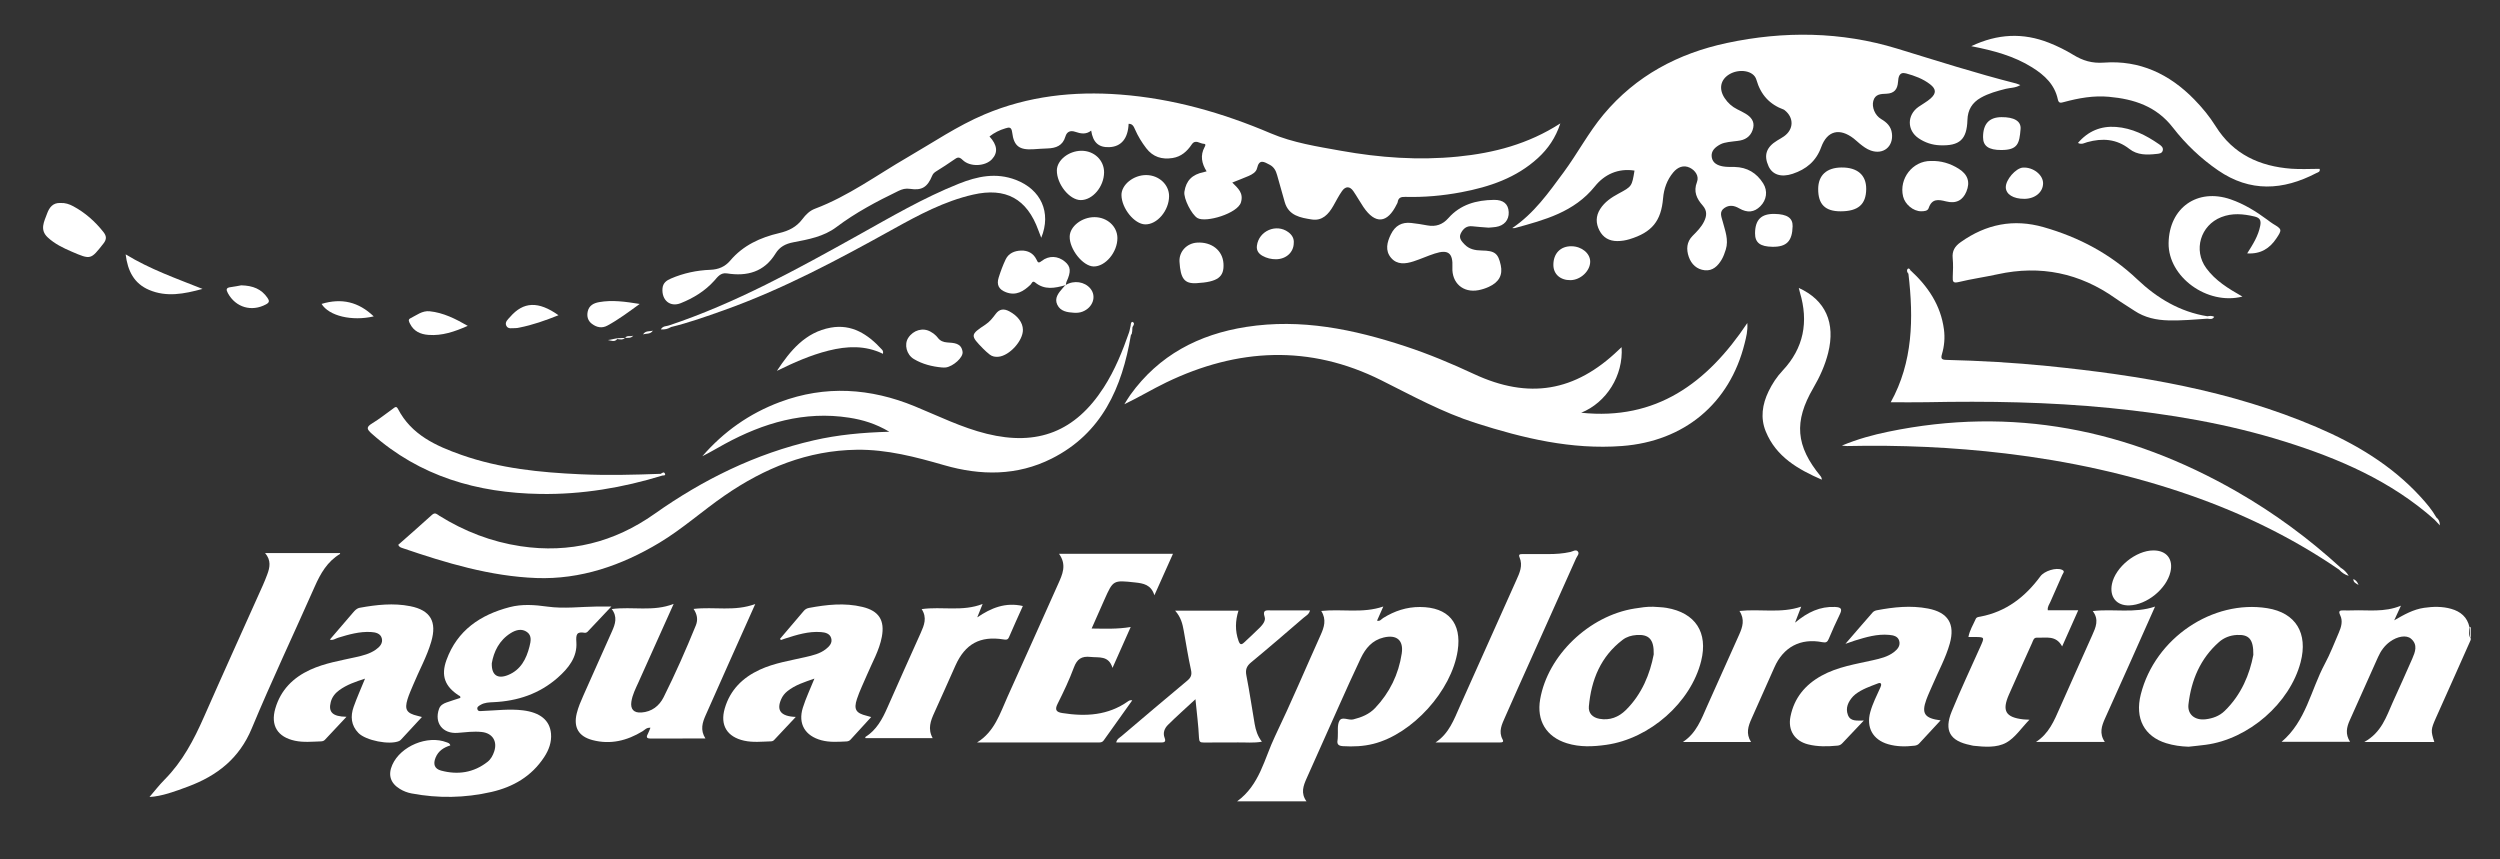 <svg xmlns="http://www.w3.org/2000/svg" xmlns:xlink="http://www.w3.org/1999/xlink" id="Capa_1" x="0px" y="0px" viewBox="0 0 3278.27 1126.8" style="enable-background:new 0 0 3278.27 1126.8;" xml:space="preserve"><rect x="0" y="0" width="3278.27" height="1126.8" fill="#333333" stroke="none"/><style type="text/css">	.st0{fill:#FFFFFF;}</style><g>	<path class="st0" d="M2143.34,223.7c-21.42-3.37-39.41,5.03-51.87,20.56c-27.32,34.02-66.09,44.09-104.99,54.8  c-0.95,0.26-2.03,0.03-3.48,0.03c28.56-19.15,47.65-46.41,67.37-73.1c18.27-24.74,32.59-52.19,52.39-75.87  c42.54-50.86,97.85-80.14,161.77-93.76c74.85-15.95,149.96-14.99,223.09,7.35c51.87,15.85,103.48,32.4,156.07,45.73  c1.61,0.41,3.13,1.17,5.61,2.12c-6.5,3.92-13.16,3.41-19.22,4.95c-11.28,2.86-22.43,5.87-32.66,11.66  c-11.38,6.44-17.13,15.93-17.52,29.15c-0.76,25.65-10.24,34.23-36.16,33.2c-10.11-0.4-19.52-3.55-27.85-9.19  c-15.37-10.41-15.36-30.45-0.19-41.17c5.29-3.74,11.16-6.79,15.95-11.07c7.64-6.83,7.28-12.37-0.7-18.56  c-9.33-7.23-20.31-11.25-31.51-14.27c-9.26-2.5-10.09,5.19-10.54,11.15c-0.74,9.85-5.04,15.06-15.2,15.49  c-7.12,0.3-14.8,0.24-17.24,9.46c-2.16,8.15,2.1,18.91,10.29,23.74c7.45,4.4,12.99,9.66,14.13,18.78  c2.16,17.31-11.21,28.28-27.64,22.54c-5.62-1.96-10.18-5.5-14.7-9.14c-2.66-2.14-5.08-4.59-7.79-6.67  c-18.48-14.21-34.72-10.38-42.63,11.42c-6.71,18.46-19.67,28.96-37.37,34.87c-15.06,5.03-26.6,1.24-31.69-10.01  c-6.51-14.39-2.92-24.95,11.46-33.67c2.92-1.77,5.93-3.41,8.72-5.36c13.03-9.11,13.42-24.61,0.94-34.4  c-0.27-0.21-0.51-0.5-0.82-0.61c-18.87-6.89-30.46-19.41-36.22-39.38c-3.54-12.28-23.01-14.74-35.72-6.9  c-11.41,7.03-13.8,19.04-5.95,30.97c4.2,6.38,9.73,11.4,16.66,14.81c3.66,1.81,7.34,3.62,10.84,5.72  c6.92,4.15,11.89,9.86,10.07,18.43c-1.93,9.12-7.91,15.02-17.27,16.76c-5.03,0.94-10.2,1.09-15.24,1.99  c-3.66,0.65-7.53,1.34-10.72,3.09c-6.47,3.54-12.43,8.36-11.2,16.72c1.17,7.9,7.83,10.92,14.8,12.17  c4.98,0.89,10.19,0.59,15.29,0.71c16.39,0.37,28.8,7.87,37.37,21.51c6.29,10.01,4.51,21.83-3.75,30.05  c-8.02,7.97-16.93,8.93-27.72,2.72c-6.38-3.68-12.72-4.92-19.23-0.59c-7.37,4.9-4.02,11.58-2.44,17.63  c3.17,12.19,8.15,24.15,4.09,37.05c-1.42,4.52-3.03,9.12-5.43,13.16c-4.93,8.26-11.65,15.02-22.11,13.91  c-10.39-1.1-17.5-7.77-20.92-17.44c-3.49-9.88-2.94-19.73,4.93-27.63c5.82-5.84,11.57-11.56,15.2-19.12  c3.53-7.38,3.99-13.98-1.96-20.74c-7.71-8.76-12.43-18.06-7.46-30.8c2.98-7.64-2.16-15.13-9.27-18.66  c-8.37-4.16-16.19-0.73-21.89,6.13c-8.09,9.73-12.25,21.33-13.3,33.83c-2.5,29.85-14.52,44.74-43.94,53.7  c-5.26,1.61-10.61,2.47-16.15,2.47c-10.57-0.02-18.51-4.55-23.35-13.85c-4.93-9.46-4.9-19,0.97-28.22  c5.9-9.25,14.68-15.11,24.07-20.17C2139.89,244.47,2139.92,244.52,2143.34,223.7z"></path>	<path class="st0" d="M1615.89,239.39c7.66,7.59,15,13.69,11.38,25.95c-4.29,14.51-45.93,27.04-57.01,20.6  c-7.55-4.39-18.49-25.65-17.15-34.52c2.18-14.51,10.17-22.65,25.16-25.64c0.97-0.19,1.92-0.53,3.97-1.1  c-6.5-10.31-8.62-20.9-2.62-31.88c0.99-1.81,2.17-4.06-1.32-4.25c-5.21-0.28-10.78-6.24-15.61,0.92  c-6.12,9.08-13.81,15.99-25.14,17.76c-13.91,2.17-25.63-1.3-34.47-12.85c-5.85-7.64-10.84-15.75-14.68-24.56  c-1.67-3.83-3.3-7.64-8.44-7.46c-0.81,19.23-9.63,29.94-25.25,30.6c-13.97,0.59-21.44-5.99-23.86-21.71  c-6.75,5.46-13.82,4.02-20.95,1.58c-6.3-2.16-10.96-0.19-12.83,6.23c-3.49,12.01-12.41,15.26-23.54,15.59  c-6.14,0.18-12.27,0.67-18.4,1.06c-18.17,1.16-25.66-3.89-27.85-21.99c-0.97-8.04-4.58-6.68-8.95-5.4  c-7.54,2.2-14.55,5.69-20.8,10.64c10.32,11.28,11.33,21.08,3.26,29.82c-8.62,9.33-28.59,10.63-38.47,0.98  c-4.94-4.83-7.2-3.28-11.35-0.35c-7.52,5.31-15.31,10.25-23.12,15.14c-2.39,1.5-4.29,2.97-5.43,5.74  c-6.15,14.97-13.43,19.8-28.99,17.36c-5.99-0.94-10.54,0.42-15.48,2.81c-28.31,13.7-56.01,28.35-81.27,47.39  c-16.55,12.48-36.73,16.1-56.5,19.89c-10.02,1.92-17.81,5.89-23.22,14.73c-14.81,24.16-37.26,30.2-63.67,26.03  c-8.44-1.33-12.35,4.8-16.75,9.69c-12.17,13.52-27.31,22.71-43.84,29.33c-14.06,5.64-25.1-3.9-23.99-19.11  c0.54-7.44,5.33-10.69,11.15-13.19c16.49-7.08,33.82-10.78,51.69-11.44c10.6-0.4,19.24-4.06,26.04-12.11  c16.86-19.95,39.5-30.26,64.01-35.99c12.78-2.99,22.85-8.03,30.64-18.43c4.31-5.76,9.48-10.94,16.42-13.55  c43.85-16.51,81.42-44.32,121.53-67.55c33.36-19.32,65.34-41.19,101.01-56.24c56.92-24.01,116.63-30.6,177.76-25.95  c68.76,5.24,133.98,23.86,197.37,50.85c29.12,12.4,60.98,17.3,92.24,22.9c50.67,9.08,101.6,12.74,153,7.63  c47.34-4.7,92.42-16.37,134.51-43.55c-6.23,18.94-16.18,33.32-29.35,45.39c-28.48,26.1-63.55,37.89-100.59,44.88  c-24.24,4.57-48.76,6.75-73.44,6.09c-5.74-0.15-9.09,1.09-9.95,7.02c-0.14,0.97-0.82,1.87-1.27,2.79  c-12.28,25.12-28.11,26.41-43.65,3.44c-4.59-6.78-8.53-14-13.16-20.74c-4.65-6.77-10.29-6.65-14.87-0.17  c-4.31,6.1-7.68,12.86-11.39,19.37c-6.28,11.03-14.48,20.08-28.31,17.9c-14.75-2.32-30.28-4.88-35.42-22.75  c-3.39-11.79-6.78-23.58-10-35.42c-1.59-5.83-4.11-10.64-9.81-13.62c-7.11-3.72-13.63-8.04-16.49,4.57  c-1.17,5.18-6.23,8.04-10.97,10.14C1630.61,233.66,1623.65,236.26,1615.89,239.39z"></path>	<path class="st0" d="M1482.97,439.31c-11.57,68.9-37.92,128.93-104.08,162.13c-45.13,22.65-92.73,22.43-140.79,8.56  c-37.42-10.8-75.03-20.76-114.55-20.24c-64.52,0.84-121.17,24.07-173.39,60.09c-28.96,19.97-55.23,43.68-85.49,61.87  c-49.62,29.82-103.47,48.36-161.24,46.25c-60.29-2.21-118.29-19.68-175.31-39.15c-2.16-0.74-4.63-1.33-5.93-4.36  c14.68-12.99,29.63-25.96,44.24-39.3c4.25-3.88,6.66-0.74,9.68,1.14c32.86,20.43,68.24,34.18,106.59,39.94  c64.3,9.67,122.85-5.12,175.64-42.43c63.67-45,132.35-78.87,208.66-96.39c31.67-7.27,63.85-10.3,99.19-11.27  c-17.99-10.66-35.01-15.71-52.72-18.45c-58.74-9.1-112.29,6.82-163.27,34.54c-9.75,5.3-19.23,11.08-29.23,16.01  c27.95-32.24,61.8-56.12,101.72-71.04c59.61-22.28,118.59-18.35,176.79,5.55c31.21,12.81,61.49,27.92,94.52,36.07  c66.67,16.43,116.11-2.98,153.25-60.61c14.71-22.82,24.76-47.79,33.63-73.29C1484.79,434.84,1483.52,437.25,1482.97,439.31z"></path>	<path class="st0" d="M2073.42,541.23c98.16,10.33,165.15-38.63,217.85-117.65c0.76,10.51-1.51,18.57-3.5,26.63  c-19.54,79.12-79.46,128.53-160.77,134.64c-66.55,5-129.47-10.18-191.96-30.15c-43.51-13.91-83.16-35.75-123.77-56.05  c-93.98-46.98-188.44-42.26-282.02,2.86c-18.35,8.85-35.75,19.43-54.87,28.57c2.57-4.06,4.95-8.27,7.75-12.17  c37.5-52.21,89.83-79.51,152.11-89.23c71.8-11.21,140.71,3.08,208.52,25.4c30.81,10.14,60.7,22.68,90.08,36.38  c71.7,33.42,132.51,23.35,189.61-31.56c1.14-1.1,2.33-2.15,3.97-3.66C2128.84,492.62,2106.49,527.88,2073.42,541.23z"></path>	<path class="st0" d="M2505.2,354.45c22.98,21.12,39.73,45.73,43.92,77.54c1.45,11.05,0.47,21.83-2.61,32.41  c-1.64,5.62-0.68,7.37,5.68,7.53c44.38,1.09,88.7,3.58,132.88,8.03c120.91,12.16,240.14,31.96,352.82,80.16  c50.94,21.79,97.99,49.73,135.92,91.06c7.84,8.54,15.37,17.38,21.14,27.55c0.44,2.2-0.44,3.07-2.64,2.61  c-56.92-50.59-125.01-79.95-196.51-102.36c-74.6-23.38-151.32-36.24-229.01-43.95c-80.07-7.95-160.33-9.19-240.7-7.6  c-15.57,0.31-31.15,0.04-46.74,0.04c29.1-52.48,30.1-109.88,23.21-168.37C2501.84,356.65,2501.4,354.35,2505.2,354.45z"></path>	<path class="st0" d="M3067.17,746.91c-60.6-41.55-126.04-73.4-195.33-97.55c-78.63-27.41-159.5-44.89-242.11-54.75  c-69.01-8.23-138.25-11.22-207.7-9.7c-1.27,0.03-2.55-0.22-6.79-0.61c21.37-8.83,40.9-14.04,60.7-18.15  c162.82-33.78,314.71-3.4,457.54,78.69c49.02,28.17,94.36,61.56,136.08,99.77C3069.95,746.62,3069.31,747.54,3067.17,746.91z"></path>	<path class="st0" d="M2584.93,60.55c34.68-16.42,67.94-17.85,101.86-4.49c11.14,4.39,21.84,9.7,32.02,15.91  c12.44,7.58,24.51,11.29,40.16,10.14c46.74-3.44,85.85,14.94,118.3,48.21c10.54,10.8,20.15,22.41,28.11,35.17  c23,36.87,57.73,52.67,99.44,55.76c12.22,0.91,24.56,0.14,36.89,0.14c1.27,4.13-2.5,4.64-4.43,5.65  c-43.52,22.67-86.58,25.29-128.66-3.62c-22.72-15.6-42.61-34.58-59.33-56.17c-21.63-27.93-50.92-37.34-83.96-40.34  c-20.09-1.82-39.5,1.7-58.7,6.86c-4.15,1.12-7.01,2.1-8.19-3.48c-4.13-19.57-17.63-31.88-33.61-41.89  C2641.02,73.47,2614.37,66.33,2584.93,60.55z"></path>	<path class="st0" d="M2894.64,417.87c-17.03,1.19-34.04,2.69-51.15,2.26c-16.02-0.4-31.1-3.63-44.63-12.66  c-8.23-5.49-16.75-10.56-24.83-16.27c-46.89-33.18-98.27-43.87-154.48-31.56c-16.99,3.72-34.27,6.12-51.16,10.21  c-7.44,1.8-7.98-0.68-7.73-6.65c0.35-8.18,0.72-16.46-0.08-24.58c-0.95-9.63,2.76-15.62,10.55-21.14  c33.29-23.61,69.26-30.86,108.71-19.6c46.34,13.23,87.63,35.05,122.9,68.56c25.83,24.54,55.85,42.51,91.89,48.3  C2896.24,415.79,2896.24,416.83,2894.64,417.87z"></path>	<path class="st0" d="M868.77,623.52c-52.26,16.11-105.72,25.07-160.4,24.2c-82.36-1.31-157.76-22.89-220.78-78.96  c-6.45-5.74-7.95-8.56,0.42-13.59c9.63-5.79,18.42-12.99,27.62-19.51c2.12-1.51,4.01-3.74,6.25,0.59  c17.61,33.98,49.8,48.49,83.25,60.28c50.42,17.77,103.08,23.03,156.15,25.4c35.19,1.57,70.34,0.7,105.51-0.62  C868.85,620.79,869.4,621.63,868.77,623.52z"></path>	<path class="st0" d="M2358.75,377.57c35.24,15.97,48.34,45.93,38.52,85.2c-4.09,16.36-11.02,31.51-19.48,46.04  c-25.68,44.08-23.03,75.97,9.48,115.53c0.98,1.19,1.62,2.65,1.69,4.68c-31.06-13.54-59.84-29.85-73.5-63.24  c-7.27-17.76-4.55-35.57,3.66-52.59c4.78-9.9,10.79-19.07,18.32-27.08c27.95-29.72,34.28-64.14,22.8-102.57  C2359.76,381.99,2359.44,380.39,2358.75,377.57z"></path>	<path class="st0" d="M1952.06,298.52c-7.59-0.62-14.42-0.97-21.2-1.79c-7.74-0.94-12.33,3.24-15.34,9.38  c-2.98,6.07,1.14,10.38,4.94,14.35c6.09,6.37,13.88,7.89,22.42,8.02c17.41,0.26,21.68,3.75,25.07,19.22  c2.82,12.88-2.26,22.38-15.72,28.49c-4.3,1.95-8.93,3.47-13.57,4.34c-20.13,3.76-35.08-9.49-34.11-29.94  c0.89-18.79-5.39-23.85-23.17-18.1c-9.39,3.03-18.41,7.19-27.79,10.23c-10.44,3.39-21.49,4.77-29.45-4.57  c-8.18-9.59-5.29-20.64-0.28-30.83c5.64-11.48,14.36-16.26,26.54-14.96c7.12,0.76,14.21,1.9,21.25,3.21  c11.04,2.05,20.05-0.97,27.53-9.48c15.85-18.02,36.86-23.68,59.82-23.99c12.47-0.17,18.91,5.45,19.39,16.06  c0.47,10.32-5.98,17.82-16.91,19.46C1958.11,298.13,1954.69,298.28,1952.06,298.52z"></path>	<path class="st0" d="M877.21,426.77c87.26-29.12,167.31-73.35,247.25-117.84c43.51-24.22,86.47-49.54,132.91-68.05  c24.29-9.68,48.73-14.93,74.63-5.04c32.95,12.57,46.95,42.66,33.4,75.95c-1.46-3.78-2.67-6.71-3.74-9.7  c-14.92-41.45-42.76-56.7-85.82-46.84c-37.4,8.57-70.88,26.49-103.98,44.85c-72.27,40.08-145,79.11-223.14,106.9  c-22.81,8.11-45.62,16.25-69.2,21.95C877.3,429.74,876.81,428.73,877.21,426.77z"></path>	<path class="st0" d="M2940.51,388.9c-46.32,11.75-97.48-25.94-96.81-70.12c0.7-46.32,37.73-72.46,81.41-57.36  c17.59,6.08,33.22,15.77,48.11,26.77c2.47,1.82,4.87,3.78,7.49,5.35c11.79,7.08,12.01,7.61,4.2,19.26  c-8.77,13.09-20.56,20.55-38.16,19.48c7.56-11.87,14.58-22.96,17.13-36.27c1.42-7.39-0.7-10.52-7.82-12.18  c-14.59-3.41-28.96-4.71-43.3,0.92c-27.29,10.71-36.91,43.29-19.7,66.87C2905.06,368.03,2921.93,378.38,2940.51,388.9z"></path>	<path class="st0" d="M2531.76,211.08c13.39-0.46,25.67,3.16,36.91,10.31c11.81,7.51,15.02,17.4,9.88,29.84  c-4.66,11.3-13.45,16.25-26.62,12.88c-10.41-2.66-18.64-3.81-22.89,8.84c-1.28,3.82-5.95,4.09-9.83,4.1  c-10.24,0.02-21.21-9.01-23.69-19.47C2489.98,234.17,2507.99,211.05,2531.76,211.08z"></path>	<path class="st0" d="M2823.83,721.78c17.27,0.01,26.25,11.44,22.25,28.33c-5.24,22.16-30.77,42.94-53.75,43.75  c-16.88,0.59-26.36-11.01-22.92-28.05C2773.89,743.67,2800.96,721.76,2823.83,721.78z"></path>	<path class="st0" d="M79.46,266.18c5.98-0.31,11.47,1.5,16.63,4.29c15.53,8.39,28.49,19.82,39.41,33.64  c4.01,5.07,4.82,9.29,0.17,15.21c-16.7,21.24-16.45,21.49-41.61,10.67c-11.29-4.86-22.33-10.17-31.48-18.69  c-10.86-10.1-4.63-20.74-0.89-31.1C64.62,272.08,69.4,265.6,79.46,266.18z"></path>	<path class="st0" d="M1396.91,374.02c-13.63,3.82-27.12,6.61-39.53-3.63c-3.56-2.94-4.41,1.4-6.07,2.97  c-9.08,8.62-18.89,14.84-32.06,9.88c-9.44-3.55-12.71-9.66-9.69-19.28c2.54-8.09,5.51-16.12,9.15-23.77  c3.91-8.22,11.76-11.33,20.27-11.61c8.76-0.29,16.1,3.45,20.07,11.6c1.87,3.84,2.45,5.52,6.83,2.09  c9.63-7.54,21.41-6.84,30.57,0.82c7.77,6.51,8.24,13.12,2.01,26.58c-0.55,1.19-0.55,2.63-0.8,3.95L1396.91,374.02z"></path>	<path class="st0" d="M1435.23,284.75c16.65,0.04,29.91,12.12,30.02,27.35c0.14,18.56-15.78,37.6-31.21,37.31  c-14.03-0.27-31.81-22.61-31.35-39.37C1403.06,296.79,1418.61,284.71,1435.23,284.75z"></path>	<path class="st0" d="M1533.02,257.25c-0.11,18.98-15.69,37.35-31.36,36.98c-14.15-0.33-30.84-20.96-31.07-38.38  c-0.17-13.61,15.78-26.46,32.64-26.29C1519.77,229.74,1533.11,242.13,1533.02,257.25z"></path>	<path class="st0" d="M1447.79,226.08c-0.15,18.74-15.04,36.38-30.64,36.3c-14.73-0.07-31.49-20.96-31.28-38.99  c0.16-13.3,15.37-25.5,32.02-25.68C1434.71,197.53,1447.91,210.06,1447.79,226.08z"></path>	<path class="st0" d="M2413.69,277.1c-20.37,0.05-29.6-9.16-29.48-29.4c0.1-17.85,11.04-27.9,30.56-28.07  c20.93-0.19,32.55,9.95,32.4,28.26C2447,268.03,2436.66,277.05,2413.69,277.1z"></path>	<path class="st0" d="M1018.77,486.32c17.45-26.45,37.22-50.68,70.6-56.7c27.7-5,48.7,8.75,66.64,28.28  c1.14,1.24,2.53,2.36,1.84,6.06c-23.22-11.36-47.21-10.23-71.24-4.23C1062.97,465.63,1040.88,475.47,1018.77,486.32z"></path>	<path class="st0" d="M1341.35,432.47c0.17,14.36-17.57,33.93-31.99,35.34c-4.23,0.42-8.22-0.23-11.58-2.9  c-2.92-2.32-5.75-4.8-8.36-7.46c-17.31-17.62-17.27-18.57,2.87-31.86c5.57-3.68,9.48-8.72,13.33-13.9  c4.94-6.64,10.78-7.24,17.87-3.46C1334.51,414.11,1341.24,422.96,1341.35,432.47z"></path>	<path class="st0" d="M1568.84,371.33c-15.6,0.86-20.86-5.82-22.16-28.16c-0.76-13.13,9.44-24.18,23.09-25.02  c19.01-1.17,33.41,10.17,34.56,27.22C1605.55,363.36,1596.75,369.8,1568.84,371.33z"></path>	<path class="st0" d="M1235.22,481.87c-13.02-1.19-25.59-4.32-36.86-11.06c-9.69-5.79-12.92-19.17-7.42-27.69  c6.64-10.3,19.35-13.98,29.39-8.13c3.47,2.02,6.97,4.61,9.33,7.79c3.23,4.35,7.4,5.88,12.26,6.25c8.99,0.68,18.78,0.55,20.33,12.42  c0.95,7.29-12.24,18.92-21.9,20.39C1238.67,482.08,1236.92,481.87,1235.22,481.87z"></path>	<path class="st0" d="M164.78,333.56c32.27,19.64,66.01,31.41,100.79,45.3c-24.39,6.66-47.26,11.05-70.16,1.26  C175.9,371.79,167.44,355.49,164.78,333.56z"></path>	<path class="st0" d="M2724.83,187.46c13.3-15.53,30.03-22.49,49.86-21.02c21.02,1.56,39.32,10.77,56.38,22.61  c2.77,1.92,5.94,4.24,5,8.22c-0.99,4.19-5.21,4.25-8.39,4.6c-12.39,1.37-24.93,1.65-35.33-6.52c-16.93-13.3-35.46-14.43-55.29-8.96  C2733.33,187.42,2729.67,190.05,2724.83,187.46z"></path>	<path class="st0" d="M2327.12,280.51c16.46,0.33,23.81,5.36,23.56,16.11c-0.45,19.61-7.88,27.23-26.32,27  c-16.34-0.2-23.07-5.43-22.95-17.85C2301.59,288.02,2309.58,280.16,2327.12,280.51z"></path>	<path class="st0" d="M2624.32,196.72c-16.6,0.01-23.95-5.16-23.93-16.87c0.02-17.43,7.98-26.1,24.11-26.24  c16.59-0.14,25.92,5.19,25.1,15.52C2648.06,188.37,2645.91,196.65,2624.32,196.72z"></path>	<path class="st0" d="M2036.96,347.54c-0.11-15.15,9.33-24.88,23.92-24.63c13.27,0.22,24.25,9.26,24.35,20.04  c0.11,12.25-12.5,24.21-25.73,24.42C2046.13,367.57,2037.05,359.59,2036.96,347.54z"></path>	<path class="st0" d="M613.37,427.3c-17.42,7.7-33.73,13.25-51.61,11.85c-10.44-0.82-19.1-4.65-24.07-14.57  c-1.25-2.5-2.99-5.49,0.31-7.11c8.14-4,15.61-10.34,25.48-9.3C581.43,410.06,597.05,417.92,613.37,427.3z"></path>	<path class="st0" d="M1396.91,374.02c0,0,0.79-0.41,0.77-0.4c10.51-6.38,24.58-4.33,32.09,4.69c8.51,10.23,3.36,25.11-10.35,30.39  c-3.65,1.41-7.32,1.64-11.06,1.42c-8.7-0.52-17.72-1.76-21.9-10.44c-4.21-8.75,1.58-15.57,7.07-21.88  C1394.64,376.52,1395.78,375.28,1396.91,374.02z"></path>	<path class="st0" d="M2654.42,260.75c-14.35,0.04-23.95-5.92-24.21-15.01c-0.28-10.02,13.18-25.48,22.61-25.99  c13.27-0.72,26.29,9.46,26.29,20.56C2679.12,251.98,2668.57,260.72,2654.42,260.75z"></path>	<path class="st0" d="M1696.52,318.67c-0.11,12.18-10.05,21.19-23.31,21.29c-6.18,0.05-12.24-1.43-17.65-4.45  c-5.02-2.8-8.17-6.94-7.36-13.33c2.47-19.41,25.41-29.4,41.14-17.8C1694.33,308.06,1697.09,312.88,1696.52,318.67z"></path>	<path class="st0" d="M838.86,398.57c-15.02,10.87-28.04,20.62-42.39,28.39c-7.05,3.82-13.93,2.4-20.13-2.18  c-5.55-4.1-7.04-9.96-5.63-16.42c1.7-7.81,7.89-10.91,14.88-12.16C802.64,393.13,819.55,395.48,838.86,398.57z"></path>	<path class="st0" d="M732.36,413.36c-17.28,6.91-33.95,12.82-51.41,16.24c-1.67,0.33-3.39,0.75-5.06,0.67  c-4.26-0.21-9.74,1.76-12.01-3.21c-2.21-4.81,2.21-8.22,5.04-11.48C686.37,395.49,705.83,394.55,732.36,413.36z"></path>	<path class="st0" d="M316.25,374.16c15.64,0.33,26.69,5.02,34.51,16.42c2.73,3.97,2.58,6.1-1.99,8.56  c-18.81,10.13-39.7,4.03-49.9-14.64c-2.6-4.75-2.46-7.23,3.54-7.96C307.79,375.87,313.1,374.71,316.25,374.16z"></path>	<path class="st0" d="M421.68,398.52c26.34-7.99,48.63-2.61,68.4,16.36C461.61,421.47,431.39,414.39,421.68,398.52z"></path>	<path class="st0" d="M3067.17,746.91c0.79-0.77,1.59-1.53,2.38-2.3c4.33,2.56,7.7,6.08,10.34,10.51  C3074.76,753.69,3070.67,750.77,3067.17,746.91z"></path>	<path class="st0" d="M877.21,426.77c0.77,0.73,1.53,1.46,2.3,2.18c-3.67,2.37-7.61,3.43-12.95,2.95  C869.42,427.08,873.82,427.97,877.21,426.77z"></path>	<path class="st0" d="M856.14,433.57c-3.33,5.02-8.57,3.51-12.94,4.96C846.47,433.28,851.74,434.9,856.14,433.57z"></path>	<path class="st0" d="M2894.64,417.87c0-1.04,0-2.08-0.01-3.13c2.96-0.6,5.89-0.83,8.88,0.67  C2901.31,419.27,2897.88,418.25,2894.64,417.87z"></path>	<path class="st0" d="M3192.3,681.34c0.88-0.87,1.76-1.74,2.64-2.61c3.08,2.19,4.44,5.47,4.48,10.22  C3197.05,686.41,3194.67,683.87,3192.3,681.34z"></path>	<path class="st0" d="M809.33,444.56c-3.33,4.42-7.83,1.99-12.11,1.37c4.1-0.79,8.2-1.58,12.31-2.38L809.33,444.56z"></path>	<path class="st0" d="M1482.97,439.31c-0.7-1.47-1.4-2.93-2.09-4.4c0.61-2.76,1.22-5.53,1.84-8.29c1.92-0.61,2.74,0.05,2.37,2.07  C1484.43,432.24,1485.43,436.11,1482.97,439.31z"></path>	<path class="st0" d="M819.71,443.12c2.64-4.13,7.51-1.08,10.78-3.14c-2.8,3.78-6.96,2.99-10.88,3.01L819.71,443.12z"></path>	<path class="st0" d="M1485.08,428.69c-0.79-0.69-1.58-1.38-2.37-2.07c-0.04-2.09,0.85-5.2,2.56-4.4  C1488.24,423.62,1486.74,426.51,1485.08,428.69z"></path>	<path class="st0" d="M3085.96,759.33c3.33,1.47,4.98,3.22,6.85,7.73C3088.49,764.6,3086,763.56,3085.96,759.33z"></path>	<path class="st0" d="M809.33,444.56c0.13-0.32,0.19-0.66,0.2-1c3.39-0.14,6.79-0.29,10.18-0.44c0,0-0.1-0.14-0.1-0.13  C816.59,446.15,812.91,445.04,809.33,444.56z"></path>	<path class="st0" d="M868.77,623.52c-0.66-0.74-1.32-1.47-1.99-2.21c1.85-1.59,4.17-3.04,5.32,0.13  C872.85,623.48,870.42,623.58,868.77,623.52z"></path>	<path class="st0" d="M2505.2,354.45c-2.31,0.74-1.89,3.03-2.65,4.66c-1.65-1.97-2.68-4.51-1.03-6.45  C2502.76,351.22,2504.49,352.69,2505.2,354.45z"></path>	<path class="st0" d="M1429.92,154.16c3.28-1.05,5.51-1.1,7.54,0.28c0.1,0.07-0.57,1.95-1.26,2.39  C1433.44,158.61,1432.26,156,1429.92,154.16z"></path>	<g>		<path class="st0" d="M3238.21,822.4L3238.21,822.4L3238.21,822.4c-2.77-13.21-11.72-20.56-23.98-24.03   c-11.65-3.29-23.59-3.07-35.58-1.32c-13.95,2.04-26.01,8.78-39.12,16.41c3.09-6.71,5.39-11.7,8.85-19.22   c-22.3,9.12-43.26,5.37-63.92,6.17c-3.76,0.15-7.53,0.1-11.29,0c-4.72-0.12-7.26,0.5-4.46,6.29c3.72,7.68,1.41,15.46-1.75,22.79   c-5.94,13.78-11.35,27.88-18.43,41.07c-18.36,34.25-24.62,75.17-56.64,102.16c29.99,0,59.44,0,89.75,0   c-6.5-10.06-4.47-19.1-0.41-28.14c12.42-27.7,24.79-55.42,37.19-83.12c3.55-7.93,8.46-14.83,15.56-19.99   c9.84-7.16,21.52-9.12,27.59-3.95c9.34,7.97,5.4,17.52,1.63,26.3c-8.21,19.12-17.02,37.99-25.51,56.99   c-8.54,19.12-14.82,39.71-37.4,52.19c32.73,0,62.2,0,91.86,0c-4.71-14.78-4.71-16.21,2.1-31.61   c8.82-19.97,17.82-39.85,26.72-59.78c6.33-14.17,12.61-28.36,18.92-42.54c0-0.68,0-1.37,0-2.05   C3236.07,832.53,3238.34,827.33,3238.21,822.4z"></path>		<path class="st0" d="M3238.21,822.4c1.89,4.73-0.91,9.99,1.68,14.64c0-4.79,0-9.58,0-14.37   C3239.38,822.29,3238.82,822.2,3238.21,822.4z"></path>		<path class="st0" d="M755.8,842.16c-0.68-10.17,0.27-14.21,10.91-12.39c1.14,0.2,2.87-0.44,3.69-1.29   c10.04-10.49,19.96-21.1,31.32-33.17c-7.7,0-13.01-0.05-18.33,0.01c-21.84,0.26-43.84,3.15-65.45,0.15   c-16.88-2.34-33.33-3.59-49.75,0.71c-38.38,10.05-68.58,30.39-82.72,69.26c-7.48,20.57-2.12,34.68,16.1,46.52   c0.94,0.61,2.6,0.86,2.02,3.22c-5.87,1.93-12.04,3.83-18.12,5.99c-4.26,1.51-8.12,3.74-9.76,8.36   c-6.56,18.4,4.85,33.01,24.38,31.48c10.54-0.83,21.07-2.28,31.69-1.13c13.92,1.51,20.72,12.11,16.28,25.48   c-1.76,5.29-4.37,10.2-8.74,13.63c-18.27,14.35-38.99,17.36-60.95,11.49c-8.69-2.32-10.64-8.49-7.23-16.94   c3.57-8.85,10.76-13.43,19.33-16.06c-0.65-3.04-3.03-3.38-4.79-4.07c-24.98-9.81-60.41,4.94-71.28,29.57   c-5.83,13.22-2.47,23.99,9.97,31.57c4.69,2.86,9.75,4.84,15.19,5.87c35.07,6.63,70.05,6.04,104.78-1.9   c28.62-6.54,52.69-20.52,69.18-45.63c6.13-9.33,10-19.64,9.01-30.92c-1.55-17.55-14.29-27.71-36.78-30.49   c-17.79-2.2-35.47,0.21-53.2,0.83c-2.27,0.08-5.3,0.88-6.38-1.85c-1.33-3.37,1.84-4.87,4.03-6.17c5.15-3.06,10.98-3.25,16.83-3.52   c31.68-1.42,60.4-11,84.44-32.23C745.38,876.27,757.12,861.74,755.8,842.16z M694.36,847.67c-4.13,16.35-11.46,30.81-28.24,37.55   c-13.58,5.45-21.72,0.23-21.22-15.55c2.56-14.83,9.47-29.96,25.03-39.6c6.5-4.03,14.28-6.22,21.16-1.27   C697.68,833.55,696,841.17,694.36,847.67z"></path>		<path class="st0" d="M1862.1,795.96c-17.64-0.08-33.53,5.22-48.36,14.46c-2.35,1.46-4.19,4.73-8.01,3.42   c2.56-5.76,5.05-11.39,8.22-18.52c-27.21,9.32-53.7,2.91-81.41,5.83c7.24,11.37,3.74,21.5-0.87,31.73   c-19.86,44.17-38.73,88.81-59.67,132.46c-14.14,29.48-20.02,63.92-49.8,85.47c30.99,0,60.44,0,91.01,0   c-7.86-10.82-4.1-20.49,0.1-29.98c13.95-31.49,28-62.95,42.13-94.36c9.51-21.15,18.93-42.35,28.91-63.27   c6.2-12.99,14.99-23.66,30.03-27.24c17.06-4.07,26.35,3.53,23.72,20.99c-4.12,27.33-15.81,51.37-34.92,71.5   c-7.75,8.16-17.73,12.21-28.64,14.91c-6.32,1.57-14.8-4.34-18.18,1.87c-3.12,5.74-1.59,14-2.11,21.14   c-0.1,1.36-0.05,2.75-0.3,4.08c-1.1,5.84,1.58,7.67,7.17,8c13.4,0.8,26.61,0.27,39.68-3.01c51.31-12.86,102.69-69.58,110.67-122.2   C1917,816.85,1899.05,796.13,1862.1,795.96z"></path>		<path class="st0" d="M1479.35,919.54c-26.34,18.74-55.76,20.3-86.32,15.49c-7.63-1.2-10.33-3.96-6.19-12.15   c7.83-15.51,15.3-31.31,21.35-47.58c4.11-11.04,10.03-15.17,21.71-13.87c11.23,1.25,23.85-2.22,28.94,14.39   c8.28-18.61,15.79-35.49,23.86-53.63c-17.67,2.97-33.68,2.19-51.24,2.01c6.04-13.65,11.37-25.78,16.77-37.89   c11.46-25.7,11.47-25.65,40.14-22.54c10.74,1.17,21.12,2.8,25.39,16.86c8.71-19.46,16.58-37.04,24.35-54.41   c-49.65,0-98.69,0-149.39,0c10.54,14.67,4.28,27.36-1.24,39.76c-21.91,49.22-44.11,98.31-66.2,147.45   c-9.94,22.11-17.11,46.07-40.07,60.17c2.99,0,5.98,0,8.97,0c50.26,0,100.52-0.01,150.78,0.02c2.53,0,4.7-0.42,6.27-2.62   c12.5-17.56,25.02-35.12,37.53-52.67C1482.07,917.91,1480.64,918.62,1479.35,919.54z"></path>		<path class="st0" d="M955.49,870.07c11.42-25.63,22.91-51.23,34.91-78.07c-27.04,10.19-53.68,3.32-80.93,6.48   c4.71,6.93,6.05,14.1,3.02,21.55c-12.97,31.9-26.87,63.42-42.26,94.21c-5.72,11.44-15.51,19.11-29.07,20.07   c-10.08,0.72-14.74-4.31-13.21-14.37c1.35-8.86,5.46-16.81,9.11-24.9c15.32-33.97,30.54-67.98,46.32-103.17   c-26.9,10.6-53.8,3.18-81.21,6.77c7.86,10.29,4.53,19.76,0.46,28.96c-12.4,28.07-25.13,56-37.5,84.08   c-3.43,7.78-6.91,15.7-8.88,23.92c-4.39,18.31,2.51,30.07,20.67,34.87c23.49,6.21,45.26,0.84,65.68-11.58   c2.87-1.75,5.27-5.09,10.34-4.58c-1.4,3.34-2.23,5.87-3.48,8.18c-2.4,4.42-1.27,5.97,3.75,5.94c23.5-0.14,47-0.06,71.82-0.06   c-7.16-11.26-3.91-21.1,0.54-31C935.63,914.98,945.5,892.5,955.49,870.07z"></path>		<path class="st0" d="M2973.2,797.54c-71.38-11.46-147.14,38.84-165.94,112.9c-8.13,32.02,4.94,55.37,33.29,64.12   c9.53,2.94,19.32,4.3,29.37,4.61c7.46-0.83,14.93-1.54,22.37-2.52c56.38-7.39,110.48-54.48,124.54-108.35   C3026.71,830.46,3010.59,803.54,2973.2,797.54z M2954.82,858.72c-4.71,24.97-15.45,52.14-37.72,73.64   c-6.83,6.59-15.56,9.75-24.95,10.85c-13.82,1.61-23.97-6.22-22.4-19.64c3.69-31.7,15.52-60.01,40.05-81.64   c6.48-5.71,14.53-8.84,23.39-9.3C2948.84,831.82,2955.08,837.87,2954.82,858.72z"></path>		<path class="st0" d="M2185.33,797.1c-5.7-0.97-11.55-1-17.33-1.46c-8.29-0.27-16.39,1.03-24.5,2.31   c-59.77,9.47-113.92,61.46-123.88,118.98c-4.86,28.04,7.98,49.29,35.03,57.71c17.04,5.3,34.31,4.51,51.76,2.04   c56.99-8.06,110.79-55.45,124.31-109.84C2240.04,829.37,2223.31,803.56,2185.33,797.1z M2168.54,858.1   c-4.8,25.13-15.16,51.9-36.59,73.03c-9.27,9.14-20.99,13.92-34.6,11.44c-9.05-1.65-14.66-7.37-13.86-16.26   c3.16-34.9,15.54-65.47,44.42-87.38c5.23-3.97,11.53-5.76,18.15-6.22C2162.05,831.6,2169.04,838.18,2168.54,858.1z"></path>		<path class="st0" d="M2526.01,917.48c2.44-6.72,5.59-13.18,8.39-19.77c7.6-17.86,17.08-34.96,22.36-53.78   c7.2-25.67-2.18-40.92-28.56-45.96c-22.52-4.3-44.93-1.94-67.2,2.3c-1.89,0.36-4.06,1.32-5.29,2.72   c-11.45,13-22.72,26.15-35.78,41.28c5.84-2.03,8.99-3.24,12.2-4.23c14.7-4.52,29.42-8.97,45.11-7.51   c5.58,0.52,11.42,1.63,13.2,7.78c1.86,6.43-2.16,11.15-6.94,14.81c-8.08,6.19-17.8,8.44-27.46,10.63   c-22.93,5.19-46.35,8.67-67.36,20.26c-21.51,11.85-35.95,29.21-40.81,53.53c-3.63,18.14,5.43,32.09,22.98,36.54   c12.76,3.24,25.73,2.9,38.73,1.67c2.56-0.24,4.48-1.23,6.21-3.07c9.09-9.67,18.25-19.29,28.23-29.81   c-8.86-0.1-17.47,1.55-20.82-7.29c-3.51-9.26,0.33-17.36,6.69-24.35c0.92-1.01,1.95-1.93,3.03-2.76   c8.78-6.81,19.17-10.29,29.36-14.21c1.69-0.65,3.65-1.26,4.36,0.66c0.47,1.28-0.29,3.22-0.94,4.67   c-4.73,10.58-10.09,20.93-13.18,32.15c-5.55,20.19,3.34,36.29,23.3,42.12c11.32,3.31,22.92,3.37,34.57,1.98   c2.51-0.3,4.51-1.01,6.26-2.91c8.94-9.75,17.97-19.42,28.07-30.3C2523.54,941.93,2519.48,935.47,2526.01,917.48z"></path>		<path class="st0" d="M1136.39,938.58c-13.91-3.39-17.19-8.24-12.68-21.98c3.5-10.64,8.59-20.76,12.94-31.13   c6.98-16.62,16.31-32.37,19.69-50.33c4.09-21.77-3.81-34.08-25.37-39.28c-23.4-5.65-46.81-3.04-70.11,1.3   c-2.79,0.52-5.03,1.77-6.9,3.98c-10.33,12.23-20.74,24.4-31.13,36.58c0.38,0.53,0.77,1.05,1.15,1.58   c1.85-0.65,3.68-1.35,5.55-1.95c15.3-4.89,30.64-9.76,47.02-8.5c5.57,0.43,11.47,1.81,13.34,7.78c2.03,6.46-2.42,11.06-7.09,14.69   c-7.75,6.03-17.19,8.11-26.49,10.28c-20.24,4.71-40.94,7.76-60.04,16.59c-22.48,10.39-38.8,26.49-45.88,50.7   c-6.46,22.09,3.01,37.45,25.49,42.39c11.54,2.53,23.13,1.2,34.72,0.87c1.77-0.05,3.23-0.42,4.53-1.81   c9.2-9.87,18.47-19.68,28.4-30.24c-19.73-0.69-25.64-8.56-19.12-23.32c1.85-4.19,4.6-7.63,8.09-10.42   c10.22-8.19,22.41-11.97,35.47-16.52c-5.5,13.65-11.27,25.65-15.2,38.21c-6.61,21.14,3.04,37.01,24.46,42.68   c10.81,2.86,21.69,2.03,32.61,1.52c2.15-0.1,3.99-0.74,5.47-2.35c8.89-9.73,17.77-19.45,27.09-29.64   C1139.65,939.49,1138.03,938.98,1136.39,938.58z"></path>		<path class="st0" d="M526.52,969.15c8.79-9.46,17.55-18.96,26.77-28.94c-2.59-0.68-4.21-1.14-5.85-1.53   c-14.16-3.35-17.22-8.14-13.06-21.77c1.98-6.49,4.89-12.7,7.48-18.99c7.79-18.9,17.92-36.83,23.66-56.57   c7.61-26.13-0.95-41.17-27.51-46.44c-22.06-4.37-44.21-1.95-66.18,2.06c-4.02,0.73-6.44,3.45-8.92,6.36   c-10.05,11.81-20.2,23.54-30.37,35.36c4.12,1.42,7.3-1.33,10.76-2.39c14.07-4.32,28.16-8.38,43.1-7.54   c6.04,0.34,12.42,1.76,14.2,8.04c1.89,6.66-2.74,11.58-8.04,15.25c-7.74,5.37-16.73,7.58-25.73,9.61   c-20.27,4.57-40.92,7.84-60.02,16.59c-22.54,10.33-38.78,26.64-45.79,50.82c-6.48,22.36,3.01,37.44,25.76,42.28   c11.2,2.38,22.46,1.2,33.71,0.84c2.11-0.07,4.04-0.44,5.57-2.08c9.17-9.81,18.36-19.59,28.3-30.18   c-18.3-0.27-24.04-6.13-20.63-19.35c1.71-6.6,5.79-11.63,11.11-15.51c9.95-7.25,21.4-11.16,33.82-15.15   c-5.35,13.14-10.65,24.89-14.93,37.01c-4.37,12.35-3.44,24.3,6.29,34.26c9.68,9.91,40.87,16.03,53.41,10.53   C524.61,971.22,525.61,970.14,526.52,969.15z"></path>		<path class="st0" d="M445.94,726.35c0.2-0.12-0.12-1.13-0.12-1.11c-32.33,0-64.55,0-98.21,0c8.12,9.5,6.32,18.73,2.86,27.98   c-1.79,4.79-3.68,9.56-5.77,14.23c-25.77,57.58-51.87,115.01-77.28,172.75c-13.16,29.9-28.11,58.39-51.39,81.9   c-7.41,7.48-13.87,15.89-20.01,23c16.2-0.88,33.43-7.27,50.7-13.73c38.02-14.21,67.01-36.77,83.36-76.07   c26.05-62.64,55.16-124,82.6-186.07C420.29,752.02,429.24,736.31,445.94,726.35z"></path>		<path class="st0" d="M1654.71,972.6c-5.66-7.34-8.05-15.12-9.45-23.17c-3.68-21.18-6.7-42.48-10.85-63.56   c-1.51-7.69,0.17-12.33,6.18-17.3c23.18-19.14,45.95-38.79,68.72-58.42c3.05-2.63,7.38-4.53,8.48-9.72   c-17.54,0-34.28,0.08-51.02-0.04c-6.04-0.04-11.63-1.15-8.39,8.71c1.53,4.66-2.42,9.87-6.06,13.55   c-6.72,6.79-13.85,13.18-20.79,19.75c-3.84,3.64-5.69,3-7.51-2.24c-4.53-13.02-4.26-25.96-0.01-39.41c-27.65,0-54.23,0-83.07,0   c7.68,8.59,9.73,17.47,11.34,26.53c3.05,17.13,5.79,34.34,9.5,51.33c1.38,6.34-0.09,9.91-4.89,13.91   c-28.88,24.05-57.52,48.39-86.17,72.72c-2.58,2.19-6.16,3.84-7,8.36c19.91,0,39.02-0.05,58.14,0.03c4.44,0.02,7.58-0.35,5.29-6.19   c-2.57-6.54,0.01-12.54,4.41-16.91c11.03-10.95,22.68-21.26,36.05-33.65c1.82,18.66,3.92,34.53,4.62,50.46   c0.24,5.4,1.57,6.35,6.18,6.31c15.04-0.14,30.09,0.11,45.13-0.11C1633.62,973.4,1643.81,974.54,1654.71,972.6z"></path>		<path class="st0" d="M2704.1,847.66c7.34-16.47,13.98-31.38,21.12-47.44c-14.7,0-27.31,0-39.92,0c-0.68-4.51,1.9-7.58,3.34-10.92   c5.12-11.88,10.5-23.66,15.68-35.52c0.93-2.13,3.95-4.65-0.27-6.56c-7.7-3.5-23.27,1.43-28.49,8.52   c-19.89,27.01-44.92,46.44-78.69,52.84c-2.31,0.44-4.95,0.44-6.09,3.06c-3.3,7.56-7.9,14.64-9.59,23.67c3.18,0,5.55-0.01,7.92,0   c13.46,0.08,13.4,0.06,7.83,12.52c-12.64,28.31-25.87,56.38-37.63,85.05c-10.38,25.31-2.25,38.85,24.53,44.17   c1.34,0.27,2.65,0.74,4,0.88c14.68,1.56,30.55,2.8,43.02-4.1c11.51-6.38,19.56-18.98,30.34-30.09c-4.22-0.21-6.25-0.2-8.26-0.44   c-22.93-2.7-27.95-11.11-18.71-32.23c9.97-22.79,20.32-45.41,30.5-68.11c1.36-3.04,1.99-6.98,6.46-6.79   C2682.9,836.67,2696.02,832.62,2704.1,847.66z"></path>		<path class="st0" d="M2068.93,722.97c-2.6-2.84-6.41,0.11-9.63,0.82c-9.73,2.15-19.59,2.83-29.53,2.77   c-10.94-0.06-21.88-0.04-32.82,0.02c-2.65,0.01-6.32-0.32-4.4,4.17c4.73,11.05,0.05,20.61-4.29,30.3   c-24.68,55.06-49.4,110.11-73.96,165.22c-7.76,17.41-14.18,35.63-31.89,47.32c28.2,0,56.4,0.01,84.6-0.02   c2.51,0,5.38-0.21,3.35-3.95c-5.71-10.54-0.83-19.94,3.25-29.24c10.95-24.98,22.17-49.84,33.33-74.73   c19.95-44.49,39.96-88.96,59.8-133.5C2068.01,729.27,2071.63,725.93,2068.93,722.97z"></path>		<path class="st0" d="M2389.66,842.1c4.9,0.96,6.62-0.19,8.36-4.25c4.55-10.65,9.14-21.3,14.27-31.68   c3.56-7.2,2.77-9.88-6.06-10.26c-19.53-0.83-35.68,6.65-52.39,20.6c3.22-8.35,5.42-14.08,8.09-21.01   c-26.94,9.12-53.42,2.7-80.97,5.66c7.3,11.14,4.09,21.08-0.35,30.97c-13.94,31.08-27.97,62.12-41.79,93.26   c-7.85,17.69-14.41,36.18-32.15,47.61c29.4,0,58.8,0,89.47,0c-7.05-11.09-3.71-20.88,0.74-30.74   c10.09-22.36,20.03-44.79,29.93-67.23C2338.49,848.56,2360.96,836.48,2389.66,842.1z"></path>		<path class="st0" d="M1315.8,838.47c3.3,0.53,5.66,0.92,7.34-3.01c5.82-13.63,12.01-27.09,18.14-40.8   c-23.03-5.19-41.63,2.57-59.8,14.89c2.16-5.39,4.32-10.78,7.04-17.56c-26.63,10.36-53.14,3-79.93,6.74   c7.39,11.31,3.19,21.24-1.16,31.03c-14.56,32.72-29.47,65.28-43.78,98.1c-6.67,15.28-14.37,29.46-28.99,38.64   c-0.18,0.12,0.2,1.13,0.26,1.45c29.08,0,58.08,0,88.12,0c-6.78-12.19-2.69-22.87,2.26-33.66c9.37-20.46,18.38-41.08,27.6-61.61   C1265.6,844.31,1285.23,833.61,1315.8,838.47z"></path>		<path class="st0" d="M2744.24,801.29c8.59,11.27,3.89,21.4-0.59,31.46c-14.13,31.75-28.46,63.42-42.48,95.22   c-7.46,16.92-14.41,34.07-31.35,44.93c29.51,0,59.01,0,90.24,0c-7.66-11.19-4.06-21.13,0.33-30.95   c10.98-24.58,22.09-49.1,33.08-73.67c10.64-23.78,21.21-47.59,32.48-72.89C2798.6,804.7,2771.87,798.02,2744.24,801.29z"></path>	</g></g></svg>